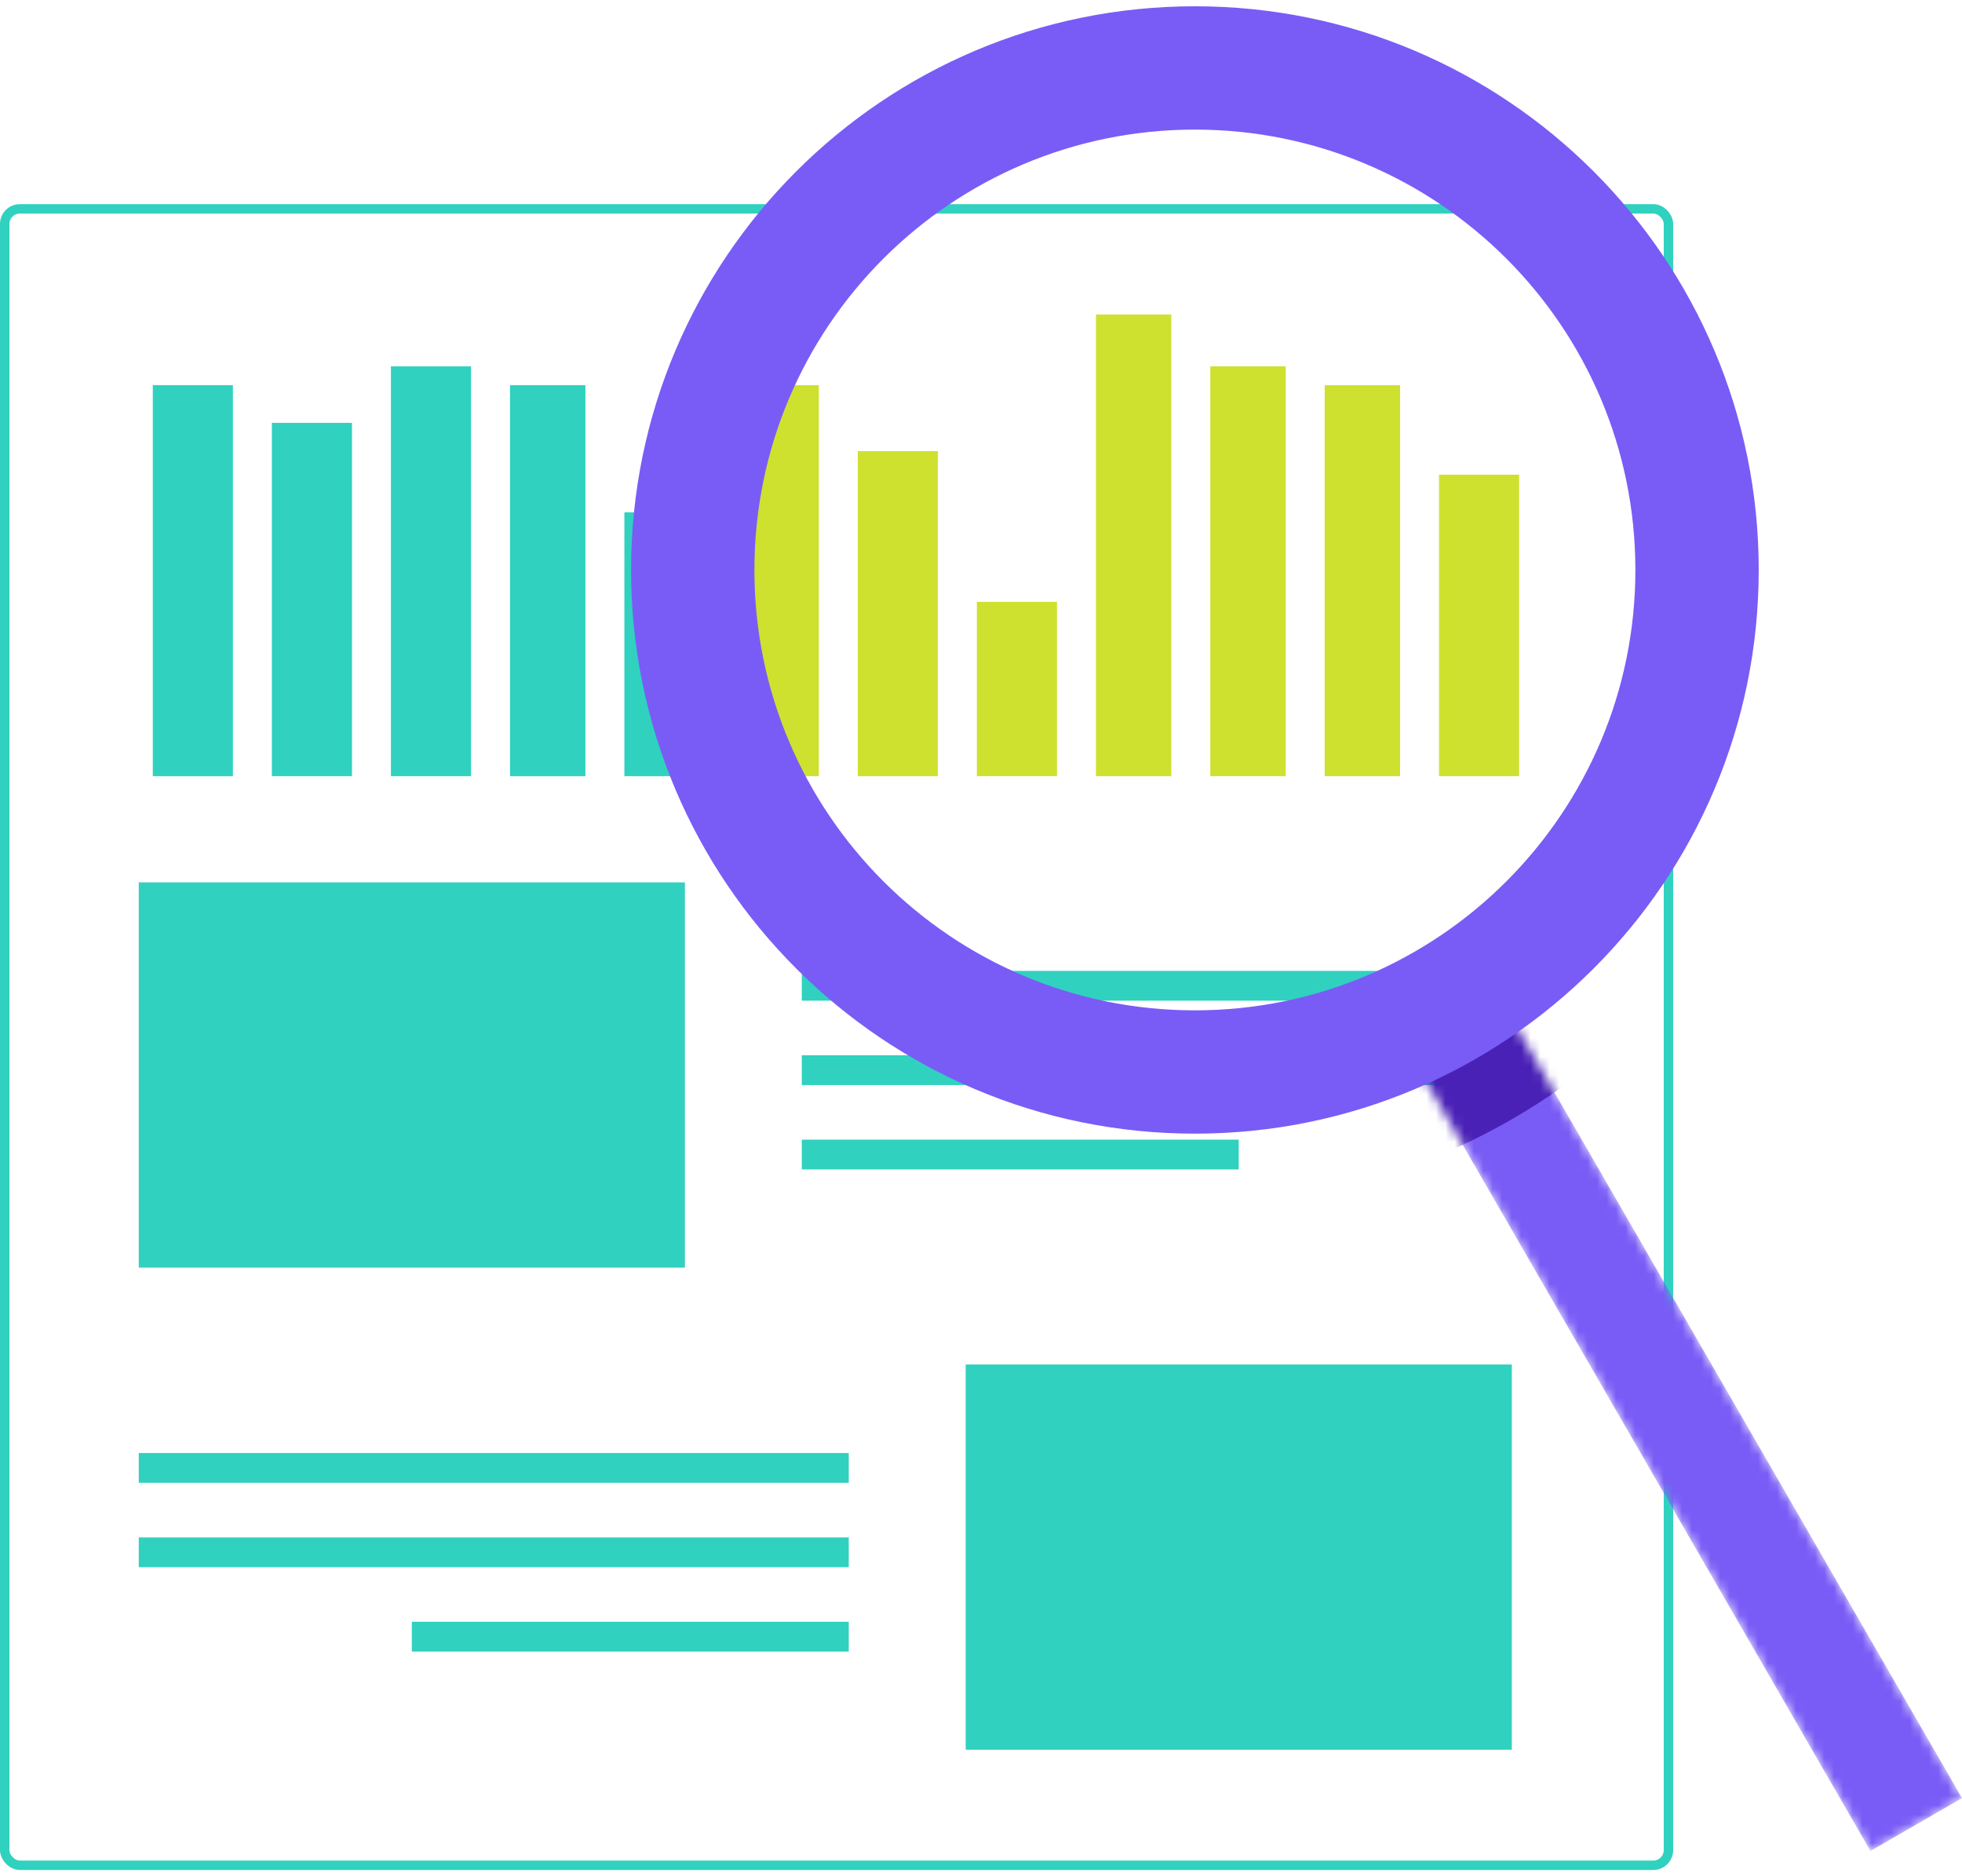 <svg width="207" height="198" viewBox="0 0 207 198" fill="none" xmlns="http://www.w3.org/2000/svg">
<rect x="0.497" y="22.04" width="175.533" height="174.801" rx="1.598" stroke="#30D1BF" stroke-width="0.994"/>
<rect x="14.641" y="93.118" width="57.62" height="40.653" fill="#30D1BF"/>
<rect width="57.62" height="40.653" transform="matrix(-1 0 0 1 159.502 143.997)" fill="#30D1BF"/>
<rect x="16.121" y="40.647" width="8.451" height="41.263" fill="#30D1BF"/>
<rect x="28.684" y="44.624" width="8.451" height="37.285" fill="#30D1BF"/>
<rect x="41.246" y="38.658" width="8.451" height="43.251" fill="#30D1BF"/>
<rect x="53.809" y="40.647" width="7.954" height="41.263" fill="#30D1BF"/>
<rect x="65.875" y="54.07" width="7.954" height="27.84" fill="#30D1BF"/>
<rect x="77.939" y="40.647" width="8.451" height="41.263" fill="#CEE12F"/>
<rect x="90.502" y="47.607" width="8.451" height="34.303" fill="#CEE12F"/>
<rect x="103.064" y="63.515" width="8.451" height="18.394" fill="#CEE12F"/>
<rect x="115.629" y="33.19" width="7.954" height="48.72" fill="#CEE12F"/>
<rect x="127.693" y="38.658" width="7.954" height="43.251" fill="#CEE12F"/>
<rect x="139.76" y="40.647" width="7.954" height="41.263" fill="#CEE12F"/>
<rect x="151.824" y="50.093" width="8.451" height="31.817" fill="#CEE12F"/>
<rect x="84.592" y="102.458" width="74.906" height="3.143" fill="#30D1BF"/>
<rect x="84.592" y="111.363" width="74.906" height="3.143" fill="#30D1BF"/>
<rect x="84.592" y="120.268" width="46.096" height="3.143" fill="#30D1BF"/>
<rect width="74.906" height="3.143" transform="matrix(-1 0 0 1 89.547 153.337)" fill="#30D1BF"/>
<rect width="74.906" height="3.143" transform="matrix(-1 0 0 1 89.547 162.241)" fill="#30D1BF"/>
<rect width="46.096" height="3.143" transform="matrix(-1 0 0 1 89.547 171.146)" fill="#30D1BF"/>
<mask id="mask0_701_928" style="mask-type:alpha" maskUnits="userSpaceOnUse" x="145" y="100" width="63" height="96">
<rect x="145.588" y="105.692" width="11.153" height="103.509" transform="rotate(-30 145.588 105.692)" fill="#B2C81A"/>
</mask>
<g mask="url(#mask0_701_928)">
<rect x="145.588" y="105.692" width="11.153" height="103.509" transform="rotate(-30 145.588 105.692)" fill="#795CF6"/>
<circle cx="126.069" cy="60.149" r="66.921" fill="#4A21B6"/>
</g>
<path fill-rule="evenodd" clip-rule="evenodd" d="M126.067 119.634C158.92 119.634 185.553 93.002 185.553 60.149C185.553 27.296 158.92 0.663 126.067 0.663C93.215 0.663 66.582 27.296 66.582 60.149C66.582 93.002 93.215 119.634 126.067 119.634ZM126.067 106.622C151.733 106.622 172.54 85.815 172.54 60.149C172.54 34.483 151.733 13.676 126.067 13.676C100.4 13.676 79.594 34.483 79.594 60.149C79.594 85.815 100.4 106.622 126.067 106.622Z" fill="#795CF6"/>
</svg>
